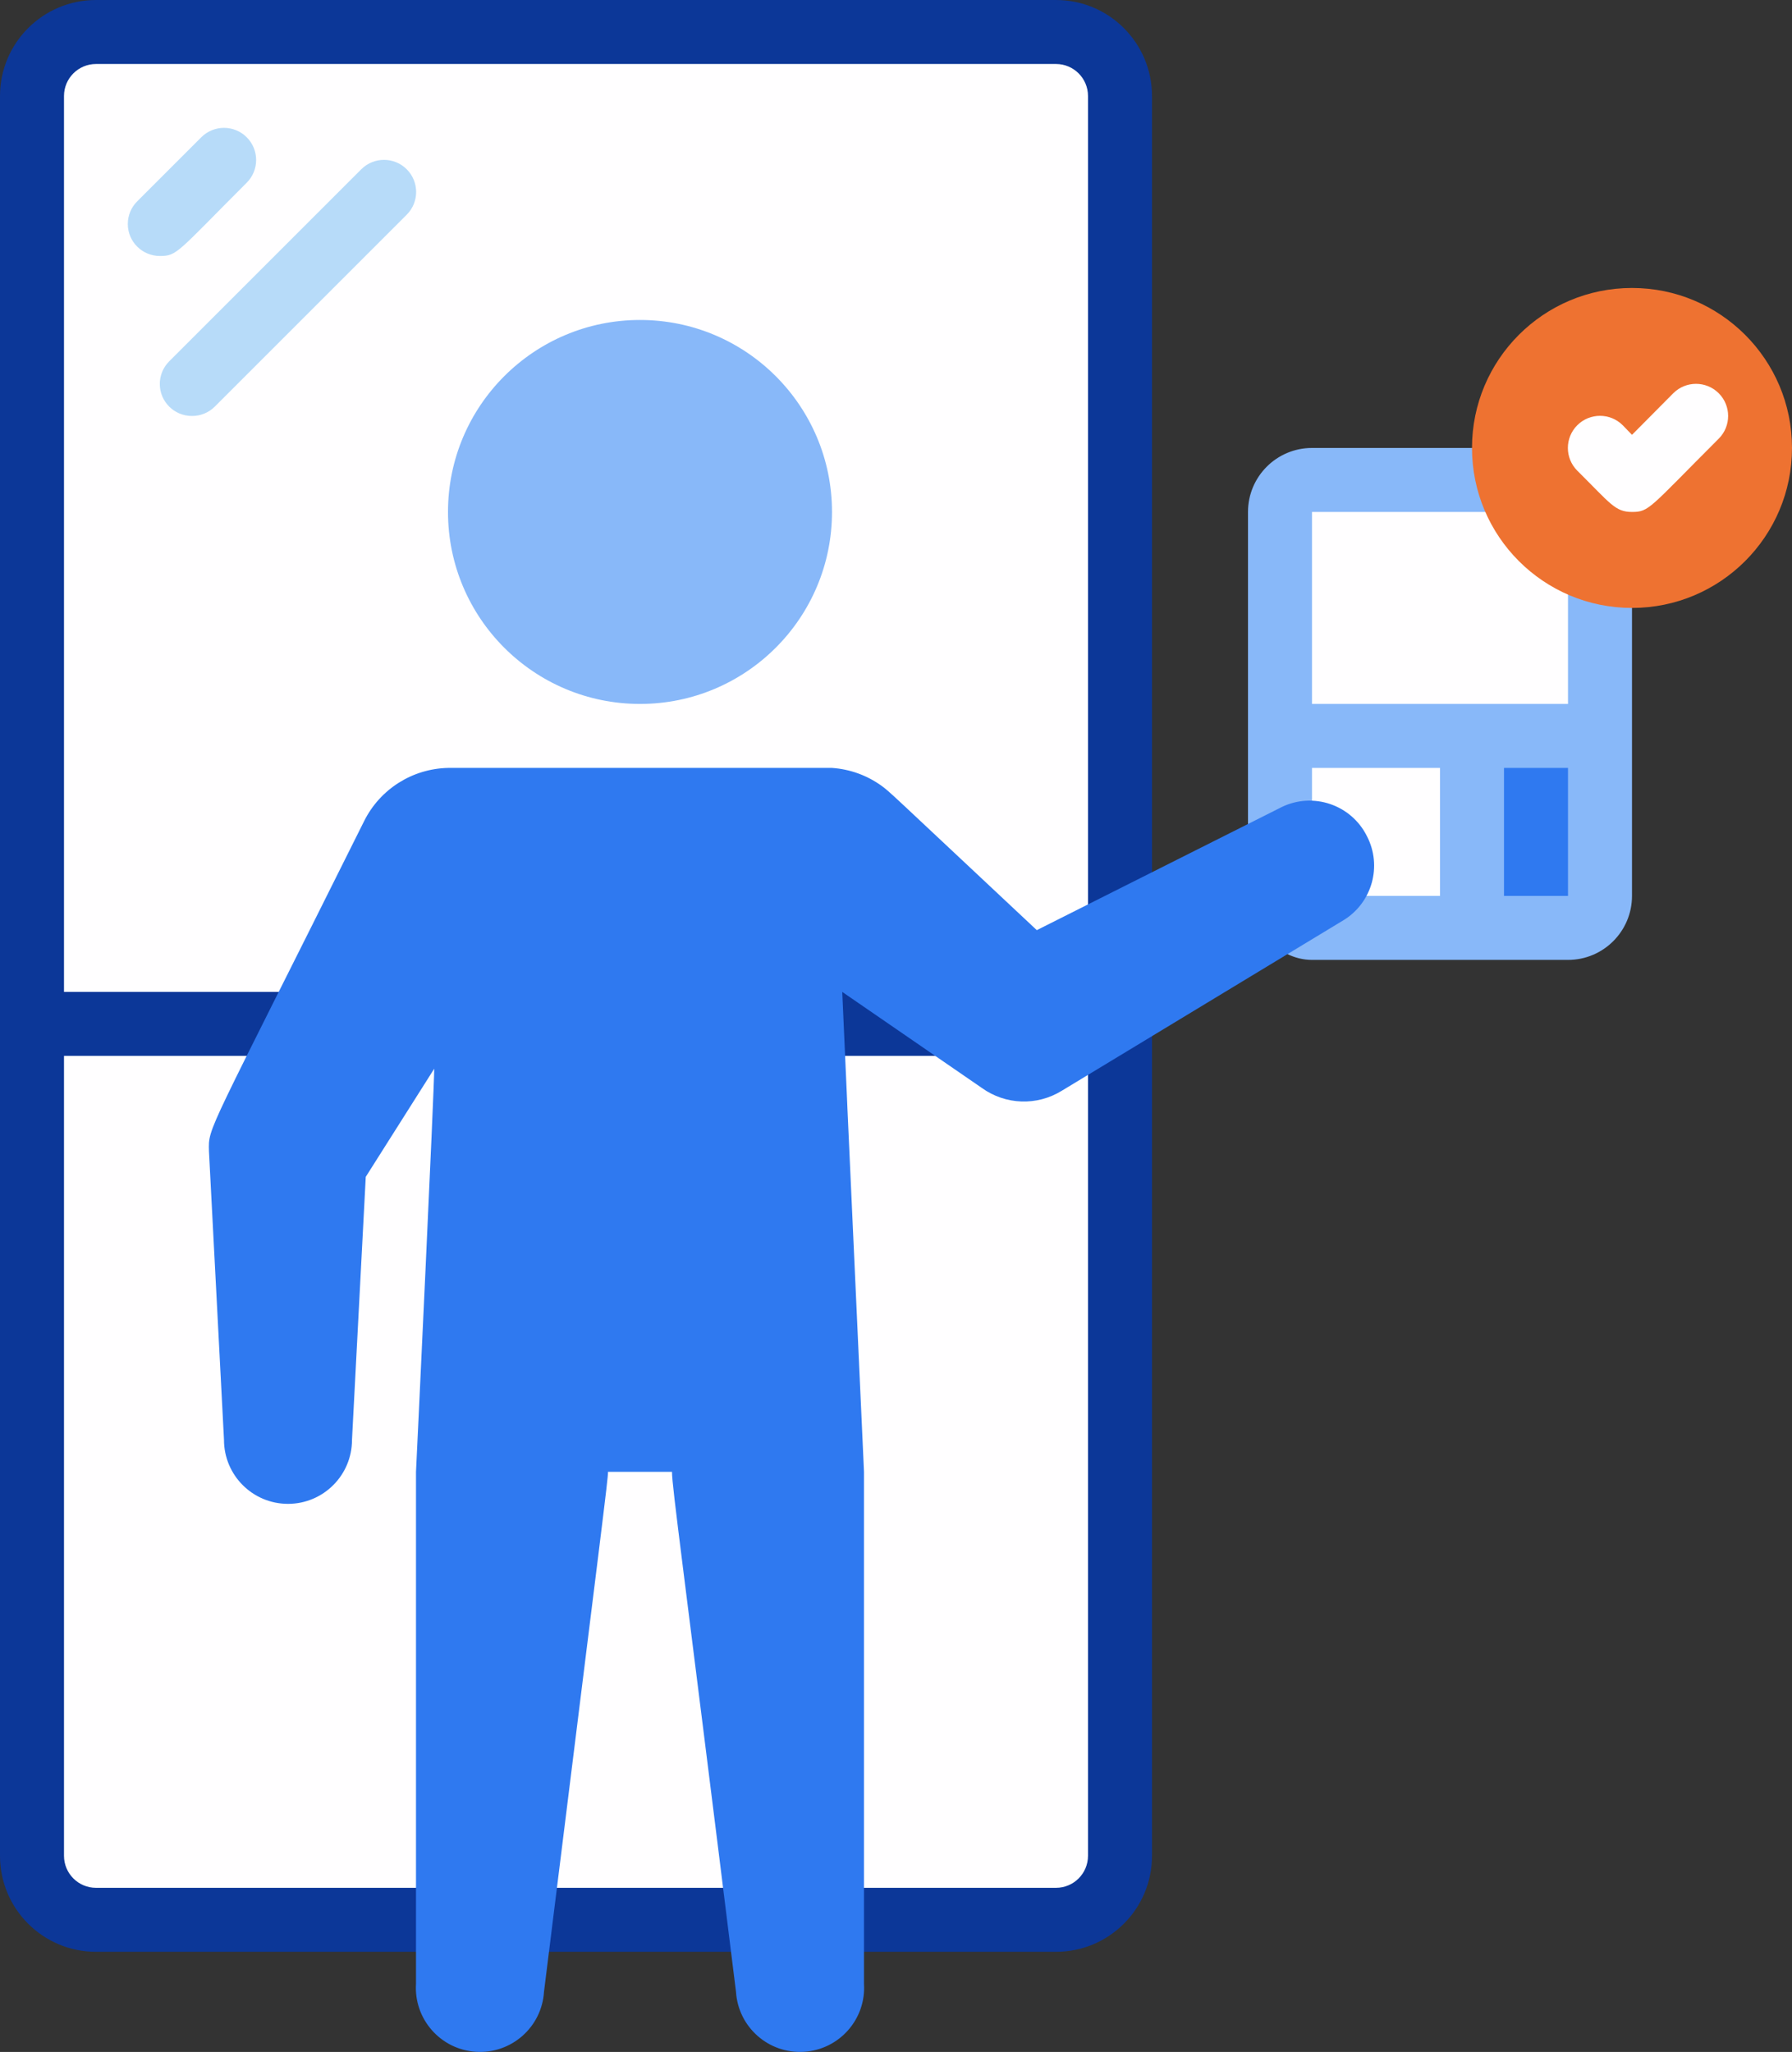 <?xml version="1.0" encoding="UTF-8"?><svg id="Layer_1" xmlns="http://www.w3.org/2000/svg" viewBox="0 0 56 64.129"><rect x="0" y="0" width="56" height="64.129" fill="#333333" stroke="none"/><defs><style>.cls-1{fill:#0c3798;}.cls-2{fill:#88b8f9;}.cls-3{fill:#fffeff;}.cls-4{fill:#ee7231;}.cls-5{fill:#2f79f0;}.cls-6{fill:#b7dbf9;}</style></defs><rect class="cls-2" x="39" y="14" width="12" height="16" rx="2" ry="2"/><rect class="cls-3" x="41" y="24" width="4" height="4"/><rect class="cls-3" x="1" y="1" width="34" height="59" rx="2" ry="2"/><path class="cls-1" d="m33,0H3C1.343,0,0,1.343,0,3v55c0,1.657,1.343,3,3,3h30c1.657,0,3-1.343,3-3h0V3c0-1.657-1.343-3-3-3ZM3,2h30c.552,0,1,.448,1,1v28H2V3c0-.552.448-1,1-1Zm30,57H3c-.552,0-1-.448-1-1v-25h32v25c0,.552-.448,1-1,1Z"/><circle class="cls-2" cx="20" cy="16" r="6"/><path class="cls-5" d="m42.72,26.14c-.488-.991-1.686-1.399-2.678-.912-.014.007-.028.014-.042.022l-7.6,3.82c-4.82-4.52-4.56-4.29-4.85-4.51-.454-.328-.991-.522-1.55-.56h-12c-1.114.024-2.123.663-2.62,1.66-4.93,9.9-4.87,9.54-4.85,10.32l.47,9.02c0,1.105.895,2,2,2s2-.895,2-2l.43-8.22,2.14-3.38c0,.62-.54,12-.57,12.6h0v16c-.069,1.105.77,2.056,1.875,2.125s2.056-.77,2.125-1.875c1.85-14.89,2-16,2-16.25h2c0,.47.34,2.85,2,16.25.069,1.105,1.02,1.944,2.125,1.875s1.944-1.02,1.875-2.125v-16h0c-1.42-31.17-.09-1.88-.68-15l4.36,3c.738.533,1.725.569,2.5.09l8.82-5.34c.882-.551,1.195-1.685.72-2.61Z"/><rect class="cls-3" x="41" y="16" width="8" height="6"/><rect class="cls-5" x="47" y="24" width="2" height="4"/><circle class="cls-4" cx="51" cy="14" r="5"/><path class="cls-3" d="m51,16c-.53,0-.67-.26-1.71-1.29-.392-.392-.392-1.028,0-1.42.392-.392,1.028-.392,1.42,0l.29.3,1.29-1.3c.392-.392,1.028-.392,1.42,0,.392.392.392,1.028,0,1.42h0c-2.18,2.18-2.17,2.29-2.71,2.29Z"/><path class="cls-6" d="m5,8c-.552.003-1.003-.442-1.006-.994-.002-.269.105-.527.296-.716l2-2c.392-.392,1.028-.392,1.42,0s.392,1.028,0,1.42c-2.18,2.18-2.17,2.29-2.71,2.29Zm1,5c-.552.003-1.003-.442-1.006-.994-.002-.269.105-.527.296-.716l6-6c.392-.392,1.028-.392,1.42,0s.392,1.028,0,1.42h0l-6,6c-.189.187-.444.292-.71.29Z"/></svg>